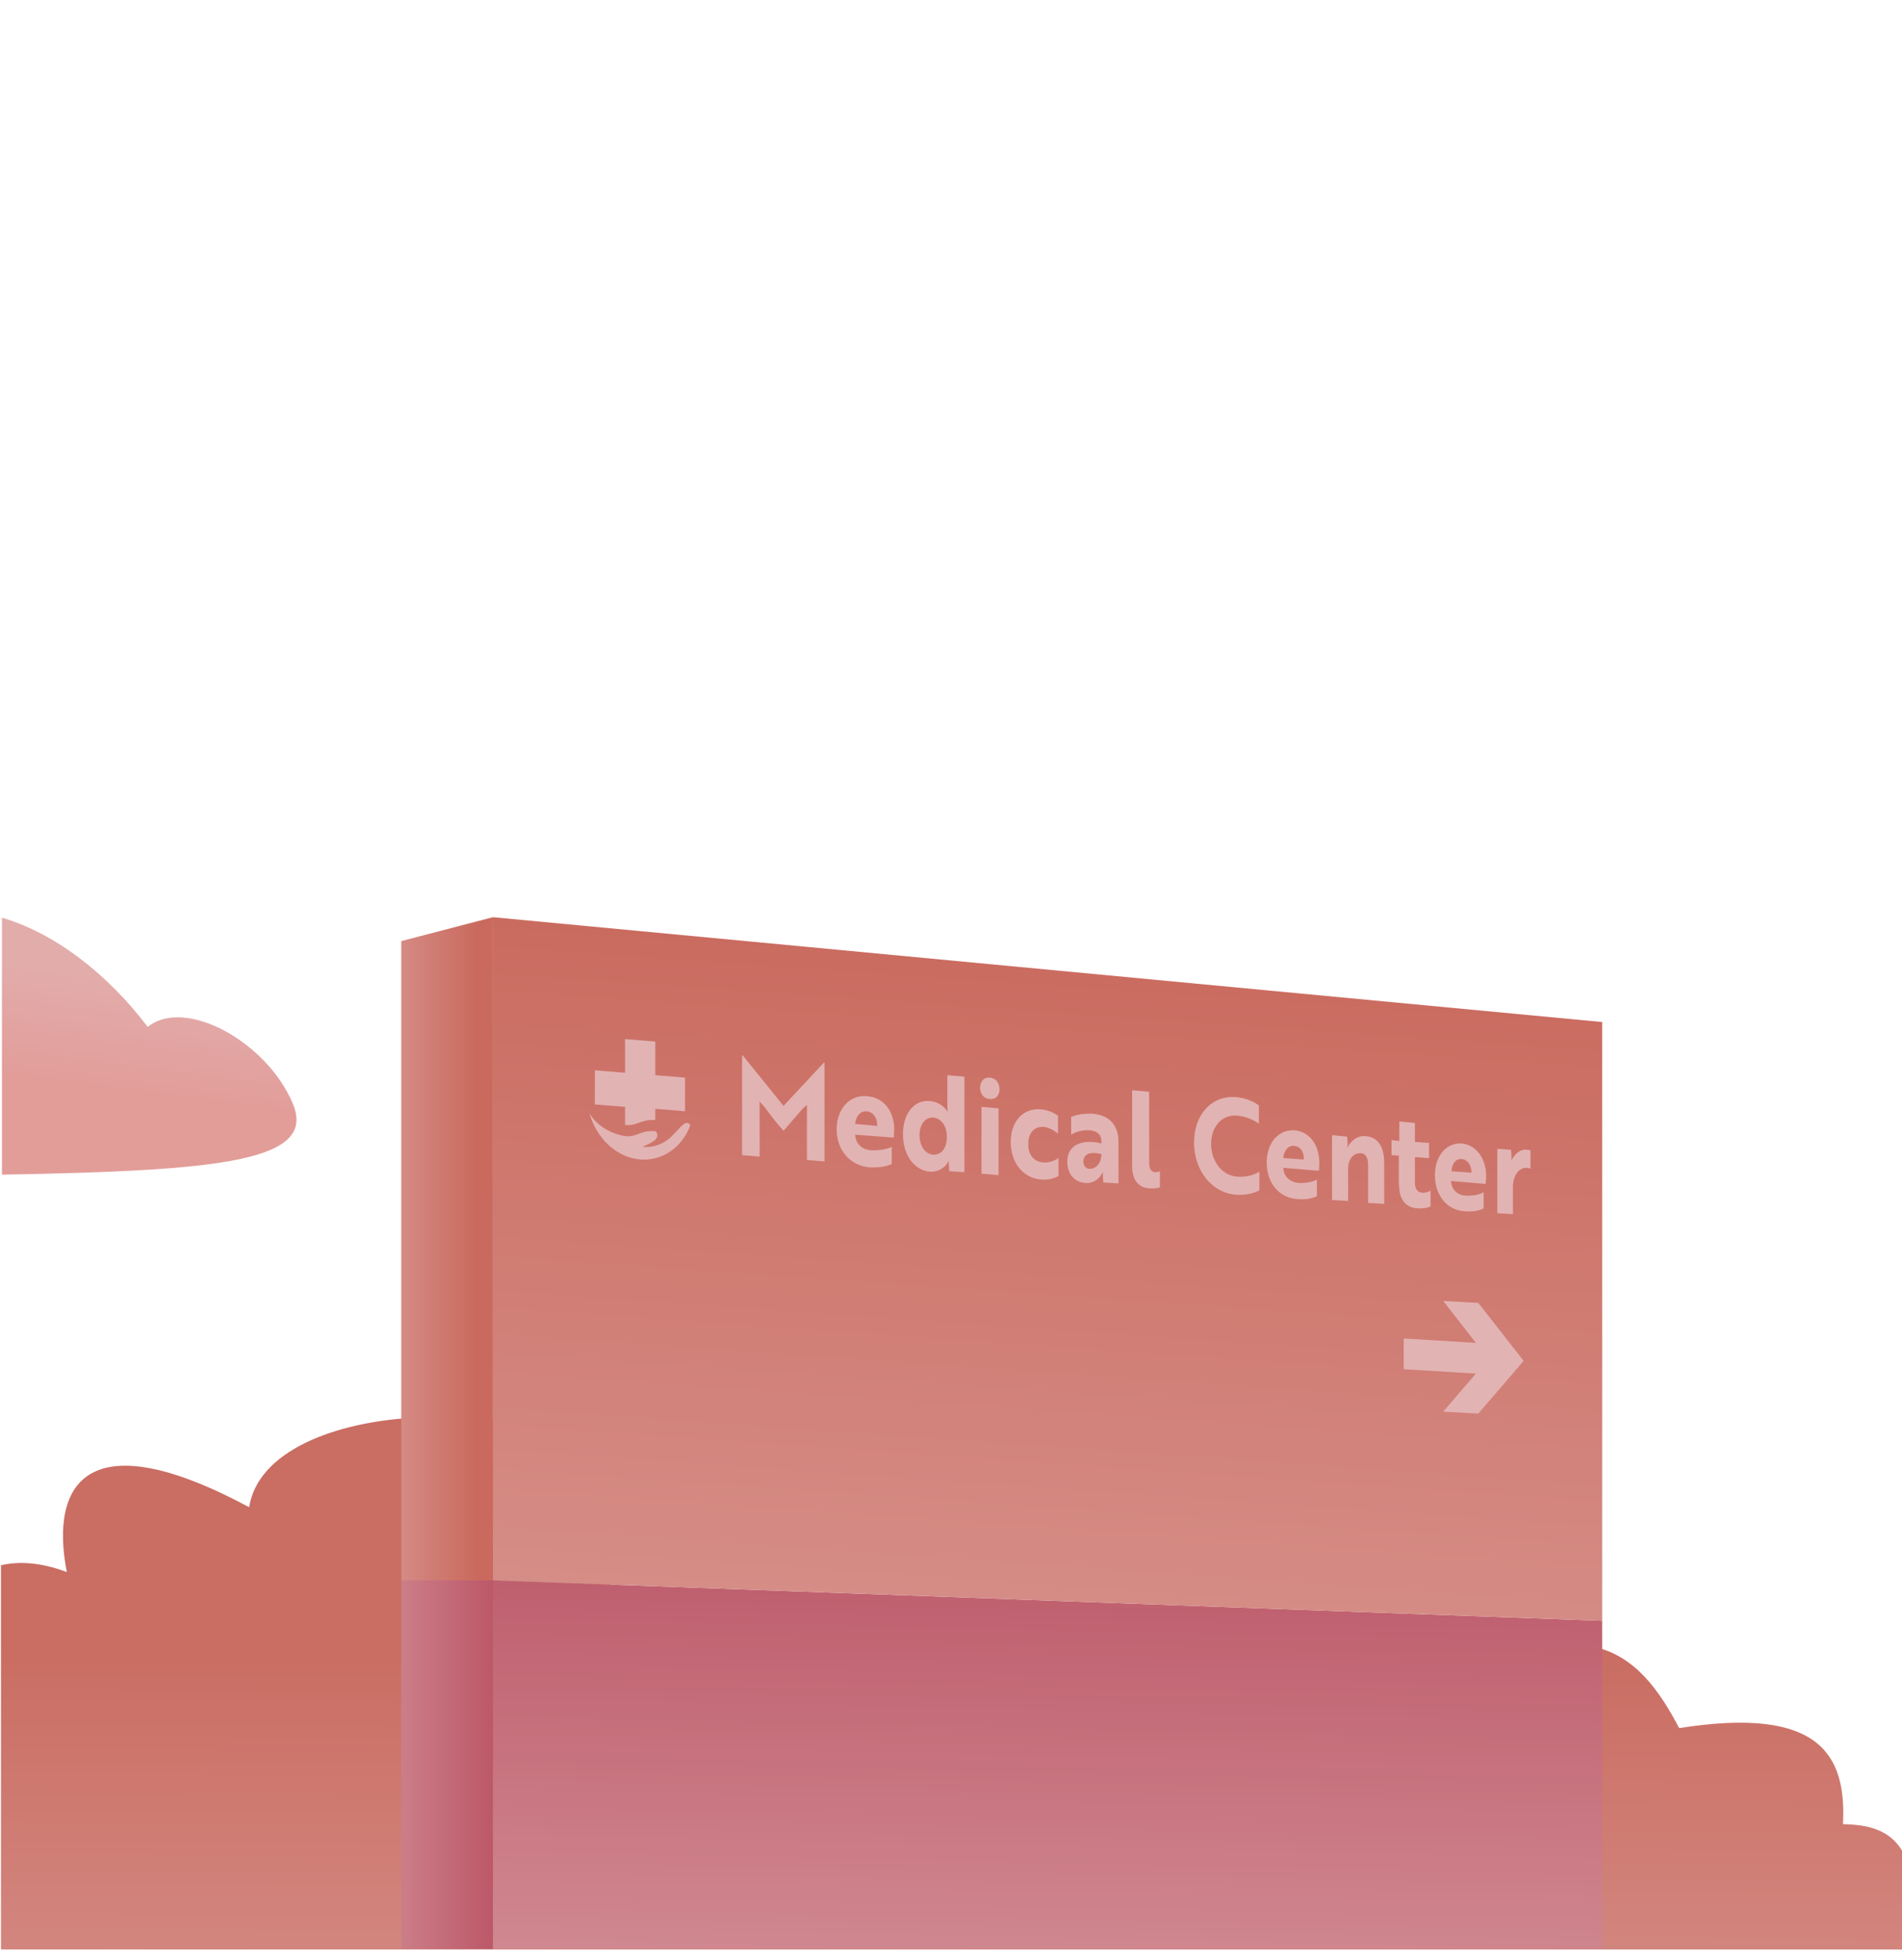 <svg id="Warstwa_2" xmlns="http://www.w3.org/2000/svg" xmlns:xlink="http://www.w3.org/1999/xlink" viewBox="0 0 390.1 402"><defs><linearGradient id="Gradient_bez_nazwy" x1="-673.78" y1="627.61" x2="-673.76" y2="628.67" gradientTransform="matrix(389.9 0 0 -109.19 262896.6 68954.77)" gradientUnits="userSpaceOnUse"><stop offset="0" stop-color="#d6908a"/><stop offset=".76" stop-color="#ca6d62"/></linearGradient><linearGradient id="Gradient_bez_nazwy_5" x1="-672.57" y1="627.1" x2="-672.46" y2="628.81" gradientTransform="matrix(227.5 0 0 -75.6 153215.1 47819.94)" gradientUnits="userSpaceOnUse"><stop offset="0" stop-color="#d28d94"/><stop offset=".76" stop-color="#bc5869"/></linearGradient><linearGradient id="Gradient_bez_nazwy_4" x1="-672.59" y1="628.15" x2="-672.44" y2="629.51" gradientTransform="matrix(227.5 0 0 -144.3 153215.1 90983.86)" gradientUnits="userSpaceOnUse"><stop offset="0" stop-color="#d6908a"/><stop offset=".76" stop-color="#ca6a5e"/></linearGradient><linearGradient id="Gradient_bez_nazwy_4-2" x1="-640.19" y1="628.65" x2="-638.92" y2="628.65" gradientTransform="matrix(18.8 0 0 -136 12115.1 85752.58)" xlink:href="#Gradient_bez_nazwy_4"/><linearGradient id="Gradient_bez_nazwy_5-2" x1="-640.44" y1="627.75" x2="-638.61" y2="627.75" gradientTransform="matrix(18.8 0 0 -75.6 12115.1 47819.93)" xlink:href="#Gradient_bez_nazwy_5"/><linearGradient id="Gradient_bez_nazwy_6" x1="-664.29" y1="627.12" x2="-664.4" y2="626.39" gradientTransform="matrix(60.41 0 0 -52.7 40160.25 33250.72)" gradientUnits="userSpaceOnUse"><stop offset="0" stop-color="#e2acab"/><stop offset=".58" stop-color="#e29d99"/></linearGradient><style>.cls-2{fill:#e2b3b3}</style></defs><g id="Warstwa_1-2"><g id="UHA-Wireframe-v2a"><g id="Mobile-390---0.0-Homepage"><g id="Group-3"><path id="Rectangle" style="fill:none" d="M0 0h390v402H0z"/><path id="Path" d="M390.1 379.5c-2.7-4.4-7.2-5.3-12.1-5.4.7-14-4.5-24.3-33.6-19.7-8.2-15.6-20.2-28.8-57.5-.8l-157.6 25.9 1.1-5.8-7.3-71.3c-10-17.1-68.4-16.2-72 6.7-32.8-17.6-41-5.3-37.4 13.3-5.6-2.1-10-2.2-13.5-1.4v78.8h389.9v-20.3Z" style="fill:url(#Gradient_bez_nazwy)"/><path id="Path-2" style="fill:url(#Gradient_bez_nazwy_5)" d="M328.6 399.7H101.1v-75.6l227.5 8.3v67.3z"/><path id="Path-3" style="fill:url(#Gradient_bez_nazwy_4)" d="m328.6 332.4-227.5-8.3v-136l227.5 21.5v122.8z"/><path id="Path-4" style="fill:url(#Gradient_bez_nazwy_4-2)" d="M82.3 193v131.1h18.8v-136L82.3 193z"/><g id="Group"><path id="Path-5" class="cls-2" d="m140.5 221-6.1-.5v-6.9l-6.2-.5v6.9l-6.2-.5v7l6.2.5v3.7c2.4.3 3.2-1.2 6.2-1v-2.3l6.1.5V221Z"/><path id="Path-6" class="cls-2" d="M131.4 237.8c4.6.3 8.6-2.6 10.2-7.1l-.1-.1c-.8-.7-1.1-.4-3.7 2.4-2.7 2.7-6 2.2-6 2.2s1.4-.6 2.3-1.2c.9-.6.9-1.7.3-2-3-.3-3.8 1.3-6.2 1-4.4-.8-6.5-3.3-7.3-4.7 1.4 5.1 5.5 9.1 10.5 9.5Z"/></g><g id="Group-2"><path id="Path-7" class="cls-2" d="m156.7 226.9-.9-1v11.3l-3.6-.3v-20.5h.1l8.4 10.4 8.3-8.9h.1v20.3l-3.6-.3v-11.3l-.9.8-3.9 4.5c-1.4-1.5-2.7-3.3-4-5Z"/><path id="Shape" class="cls-2" d="M183.4 231.6c0 .7-.1 1.4-.1 1.7l-7.9-.6c.1 1.9 1.4 3.1 3.3 3.2 1.7.1 3.5-.3 4.2-.7v3.5c-.7.4-2.3.8-4.5.7-4.1-.3-6.8-3.6-6.8-7.8s2.7-7.1 6.1-6.8c3.8.2 5.7 3.4 5.7 6.8Zm-5.6-3.7c-1.4-.1-2.3 1.1-2.4 2.6l4.5.4c.1-1.5-.7-2.8-2.1-3Z"/><path id="Shape-2" class="cls-2" d="m197.9 240.4-3.2-.2-.1-1.3v-.9c-.5 1.3-2.1 2.4-3.8 2.3-3.1-.2-5.6-3.2-5.6-7.7s2.5-7.1 5.5-6.8c1.7.1 3.1 1.2 3.7 2.3 0 0-.1-.4-.1-1.1v-6.5l3.5.3v19.6h.1Zm-9.3-7.6c0 2.3 1.2 3.9 2.8 4 1.4.1 2.8-1 2.8-3.6s-1.4-3.9-2.8-4c-1.6-.1-2.8 1.3-2.8 3.6Z"/><path id="Shape-3" class="cls-2" d="M203 221c1.2.1 2 1 2 2.4 0 1.3-.8 2.1-2 2s-2-1-2-2.4c.1-1.3.8-2.1 2-2Zm1.8 6.3V241l-3.5-.3V227l3.5.3Z"/><path id="Path-8" class="cls-2" d="M214 238.4c1.4.1 2.7-.6 3.1-.9v3.7c-.5.2-1.7.9-3.6.7-3.7-.3-6.2-3.5-6.2-7.7s2.5-7 6.2-6.7c1.9.2 3 1 3.5 1.3v3.7c-.7-.6-1.8-1.3-3-1.4-1.8-.1-3.1 1.2-3.1 3.4-.1 2.3 1.2 3.8 3.1 3.9Z"/><path id="Shape-4" class="cls-2" d="M219.9 229c.6-.3 2.2-.7 4.2-.6 3.5.3 5.3 2.4 5.3 5.8v8.5l-3.1-.2-.1-1.3v-.9c-.3.8-1.5 2.5-3.6 2.3-2-.1-3.7-1.6-3.7-4.4 0-3.3 2.9-4.7 7-3.7v-.3c0-1.6-.9-2.3-2.5-2.4-1.5-.1-2.9.4-3.7.9V229h.2Zm6 7.7c-2.6-.7-3.7.2-3.7 1.5 0 .9.5 1.5 1.3 1.5 1.4 0 2.4-1.3 2.4-3Z"/><path id="Path-9" class="cls-2" d="m232.3 223.6 3.4.3v14.7c0 1.2.5 1.7 1.1 1.8.5 0 .9-.1 1.1-.2v3.3c-.3.1-1.1.3-2.2.2-1.9-.1-3.5-1.4-3.5-4.5v-15.6h.1Z"/><path id="Path-10" class="cls-2" d="M258.3 230.5c-1-.7-2.5-1.5-4.5-1.7-3.3-.3-5.4 2.4-5.4 5.8s2.1 6.4 5.2 6.7c2.1.2 3.7-.4 4.7-1v3.8c-.8.5-2.7 1.1-4.9.9-4.9-.4-8.5-5-8.5-10.7s3.6-9.7 8.6-9.3c2.3.2 3.9 1.1 4.7 1.7v3.8h.1Z"/><path id="Shape-5" class="cls-2" d="M270.6 238.5c0 .7-.1 1.3-.1 1.6l-7.3-.6c.1 1.8 1.3 2.9 3.1 3.1 1.6.1 3.2-.3 3.8-.7v3.4c-.7.4-2.2.8-4.1.6-3.8-.3-6.2-3.4-6.2-7.5s2.5-6.8 5.7-6.6c3.4.3 5.1 3.4 5.1 6.7Zm-5.2-3.5c-1.3-.1-2.1 1.1-2.2 2.5l4.2.3c.1-1.4-.6-2.7-2-2.8Z"/><path id="Path-11" class="cls-2" d="m276.3 233.1.1 1.5c0 .5-.1.8-.1.9.5-1.2 1.9-2.7 3.8-2.5 2.5.2 3.8 2.1 3.8 5.6v8.3l-3.3-.2V239c0-1.3-.3-2.4-1.5-2.5-1.5-.1-2.6 1.2-2.6 3.2v6.6l-3.3-.2v-13.3l3.1.3Z"/><path id="Path-12" class="cls-2" d="M287 234v-4l3.2.3v3.9l2.9.2v3.1l-2.9-.2v5.3c0 1.4.7 1.9 1.4 2 .7.1 1.4-.2 1.8-.4v3.2c-.5.3-1.5.5-2.8.4-1.7-.1-3.4-1.2-3.6-4 0-.4-.1-.9-.1-1.3V237l-1.5-.1v-3.1l1.6.2Z"/><path id="Shape-6" class="cls-2" d="M304.8 241.2c0 .7-.1 1.3-.1 1.6l-7.1-.6c.1 1.8 1.3 2.9 3 3 1.5.1 3.1-.3 3.7-.7v3.3c-.7.4-2.1.8-4 .6-3.7-.3-6-3.4-6-7.4s2.4-6.7 5.5-6.5c3.3.4 5 3.4 5 6.7Zm-5-3.5c-1.3-.1-2 1-2.1 2.5l4.1.3c0-1.4-.7-2.7-2-2.8Z"/><path id="Path-13" class="cls-2" d="m307 235.6 2.9.2.1 1.3v.9c.7-1.4 1.8-2.4 3.2-2.2.3 0 .6.1.7.1v3.8s-.3-.2-.7-.2c-1.6-.1-2.9 1.5-2.9 3.9v5.6l-3.2-.2v-13.2h-.1Z"/></g><path id="Path-14" class="cls-2" d="m296 266.8 6.7 8.6-14.8-.9v6.3l14.8.9-6.7 7.8 7.2.4 9.3-10.8-9.3-11.9-7.2-.4z"/><path id="Rectangle-2" style="fill:url(#Gradient_bez_nazwy_5-2)" d="M82.3 324.1h18.8v75.6H82.3z"/><path id="Path-15" d="M60 226.2c-5.3-12.5-22-21.8-29.7-15.6C21.8 199.4 11 191.3.4 188.2v52.7c44.9-.8 64.8-2.7 59.6-14.7Z" style="fill:url(#Gradient_bez_nazwy_6)"/></g></g></g></g></svg>